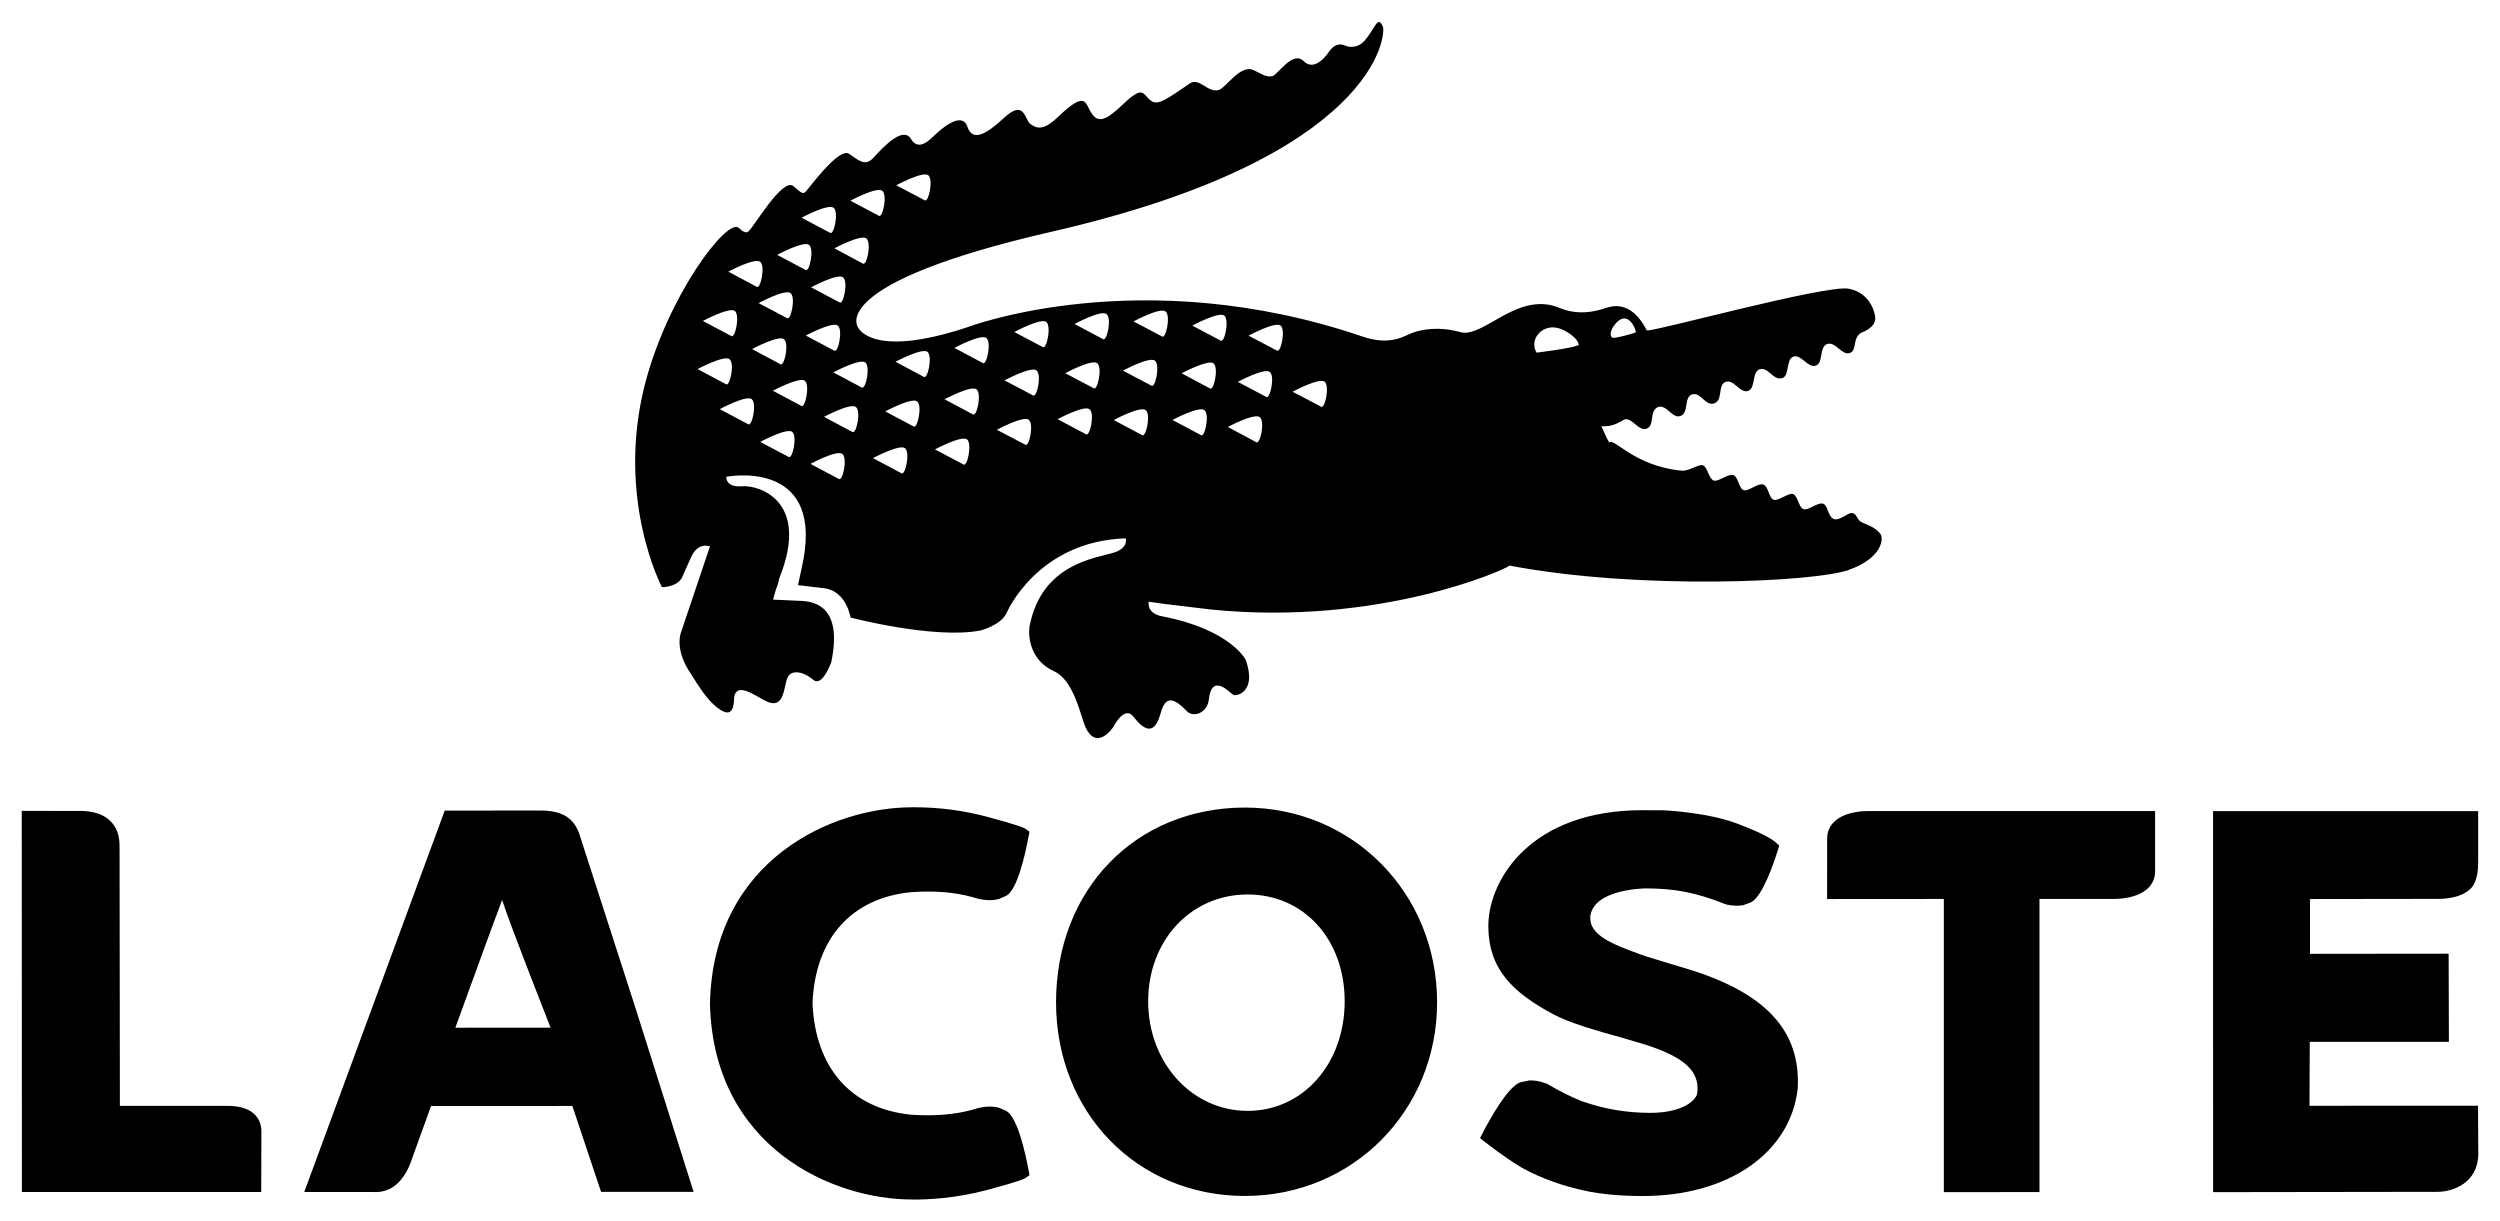 <svg width="86" height="42" viewBox="0 0 86 42" fill="none" xmlns="http://www.w3.org/2000/svg">
<g clip-path="url(#clip0_1485_3831)">
<path fill-rule="evenodd" clip-rule="evenodd" d="M55.473 15.404C55.072 14.87 55.002 13.927 54.187 13.843C53.396 13.63 52.609 13.403 51.811 13.219L47.122 13.98L46.572 16.5L54.155 17.486L56.133 18.801L61.297 19.349L63.715 18.473C61.21 17.666 58.644 17.024 56.208 16.02C55.909 15.882 55.701 15.63 55.473 15.404Z" fill="black"/>
<path d="M64.684 18.363C64.515 18.143 64.242 18.055 64.053 17.971C63.868 17.884 63.895 17.704 63.74 17.652C63.582 17.602 63.306 17.923 63.091 17.856C62.877 17.786 62.892 17.386 62.713 17.327C62.53 17.269 62.211 17.569 62.044 17.516C61.876 17.467 61.843 17.047 61.681 16.994C61.521 16.945 61.181 17.244 61.015 17.192C60.848 17.136 60.837 16.727 60.652 16.667C60.468 16.61 60.144 16.916 59.983 16.861C59.816 16.81 59.8 16.401 59.624 16.342C59.445 16.285 59.117 16.585 58.953 16.531C58.783 16.477 58.736 16.057 58.582 16.007C58.423 15.958 58.115 16.206 57.864 16.192C56.123 16.03 55.457 14.938 55.338 15.261C55.222 15.577 55.701 16.347 56.303 16.607C56.784 16.816 61.971 18.248 62.107 18.312C62.239 18.377 62.567 18.522 62.45 18.711C62.27 18.952 61.763 18.714 61.634 18.607C61.504 18.499 61.533 18.46 61.411 18.427C61.133 18.361 60.979 18.866 60.685 18.799C60.417 18.739 60.436 18.203 60.164 18.14C59.864 18.067 59.729 18.576 59.443 18.509C59.206 18.456 59.174 17.91 58.92 17.849C58.628 17.779 58.496 18.288 58.192 18.218C57.93 18.157 57.945 17.624 57.672 17.558C57.398 17.494 57.208 17.988 56.95 17.929C56.691 17.869 56.653 17.325 56.424 17.271C56.188 17.219 56.003 17.495 55.687 17.537C55.687 17.537 54.78 17.781 53.346 16.287C51.908 14.796 51.319 14.506 50.501 15.113C49.165 16.105 48.336 15.45 48.094 15.155C47.804 14.817 48.108 14.506 48.108 14.506C48.108 14.506 48.532 15.159 49.066 15.171C49.926 15.196 50.575 14.025 52.049 14.005C53.917 13.938 54.404 14.599 54.915 14.652C55.388 14.698 55.546 14.622 55.873 14.432H55.871C56.136 14.339 56.366 14.849 56.644 14.746C56.937 14.636 56.722 14.122 57.038 14.003C57.334 13.898 57.526 14.415 57.809 14.309C58.106 14.201 57.917 13.673 58.202 13.57C58.496 13.464 58.667 13.986 58.972 13.875C59.279 13.766 59.081 13.243 59.359 13.137C59.647 13.033 59.855 13.547 60.138 13.446C60.405 13.351 60.252 12.804 60.531 12.704C60.82 12.601 61.007 13.116 61.315 13.004C61.569 12.915 61.428 12.367 61.691 12.268C61.954 12.171 62.197 12.678 62.471 12.576C62.727 12.482 62.577 11.938 62.85 11.836C63.139 11.732 63.361 12.24 63.634 12.144C63.904 12.047 63.699 11.608 64.052 11.434C64.052 11.434 64.54 11.274 64.509 10.917C64.505 10.857 64.404 10.094 63.601 9.932C62.828 9.777 56.728 11.46 56.649 11.363C56.087 10.256 55.368 10.564 55.258 10.589C55.147 10.617 54.466 10.906 53.711 10.617C52.23 9.948 51.047 11.649 50.236 11.425C49.489 11.216 48.917 11.336 48.604 11.443C48.317 11.542 47.852 11.914 46.867 11.576C39.25 8.983 33.297 11.25 33.297 11.25C29.941 12.368 29.511 11.25 29.511 11.25C29.511 11.25 28.406 9.754 36.184 7.969C47.362 5.408 47.7 1.171 47.567 0.903C47.384 0.514 47.314 0.972 46.946 1.393C46.637 1.743 46.278 1.57 46.278 1.57C45.926 1.402 45.701 1.802 45.701 1.802C45.701 1.802 45.248 2.503 44.848 2.105C44.464 1.721 43.953 2.587 43.763 2.621C43.534 2.661 43.423 2.549 43.116 2.409C42.657 2.207 42.164 3.041 41.912 3.1C41.526 3.189 41.254 2.646 40.922 2.875C39.929 3.559 39.773 3.654 39.505 3.388C39.307 3.187 39.278 2.968 38.615 3.602C38.05 4.142 37.779 4.243 37.553 3.9C37.319 3.554 37.38 3.082 36.409 4.011C35.946 4.454 35.709 4.463 35.443 4.264C35.244 4.114 35.245 3.4 34.549 4.046C33.918 4.628 33.46 4.883 33.282 4.367C33.084 3.786 32.341 4.474 32.169 4.635C31.99 4.797 31.608 5.225 31.34 4.783C31.073 4.339 30.431 5.003 30.05 5.423C29.756 5.75 29.518 5.498 29.208 5.291C28.855 5.049 27.799 6.519 27.704 6.607C27.607 6.691 27.534 6.607 27.292 6.403C26.92 6.088 25.917 7.835 25.755 7.949C25.755 7.949 25.686 8.099 25.413 7.839C25.023 7.47 22.958 10.181 22.178 13.249C21.181 17.181 22.77 20.197 22.77 20.197C22.77 20.197 23.247 20.211 23.451 19.89L23.76 19.195C24.011 18.615 24.422 18.797 24.422 18.797L23.448 21.689C23.294 22.07 23.387 22.608 23.727 23.117C24.047 23.629 24.269 23.975 24.526 24.213C25.316 24.956 25.235 24.077 25.256 23.968C25.349 23.497 25.871 23.858 26.281 24.084C27.024 24.5 26.942 23.581 27.105 23.281C27.218 23.066 27.584 23.056 27.981 23.388C28.29 23.646 28.597 22.773 28.597 22.773C28.983 20.914 28.077 20.699 27.587 20.672L26.595 20.627C26.595 20.627 26.66 20.344 26.763 20.079L26.808 19.891C27.889 17.203 26.082 16.685 25.541 16.727C24.944 16.78 24.986 16.401 24.986 16.401C24.986 16.401 28.253 15.76 27.644 19.215C27.644 19.215 27.524 19.817 27.451 20.13L28.349 20.235C29.122 20.331 29.259 21.243 29.259 21.243C29.259 21.243 32.101 21.992 33.712 21.692C33.712 21.692 34.433 21.521 34.633 21.074C34.633 21.074 35.676 18.622 38.724 18.518C38.724 18.518 38.831 18.835 38.344 19.001C37.761 19.197 35.816 19.351 35.411 21.579V21.588C35.367 21.953 35.466 22.732 36.261 23.092C36.938 23.397 37.177 24.628 37.318 24.96C37.712 25.903 38.303 25.001 38.303 25.001C38.303 25.001 38.678 24.24 38.998 24.662C39.541 25.374 39.793 25.016 39.917 24.562C40.052 24.073 40.248 23.859 40.816 24.454C41.059 24.713 41.535 24.513 41.583 24.071C41.683 23.098 42.343 23.872 42.437 23.909C42.55 23.952 43.24 23.797 42.854 22.7C42.854 22.7 42.332 21.654 39.979 21.202C39.427 21.098 39.515 20.699 39.515 20.699L40.033 20.772C40.187 20.797 41.556 20.949 41.702 20.972C47.441 21.536 51.796 19.595 51.927 19.456C56.385 20.308 62.448 20.018 63.586 19.609C64.73 19.207 64.815 18.541 64.684 18.363H64.684ZM55.478 11.268C55.572 11.119 55.66 11.034 55.74 10.993C56.087 10.797 56.307 11.411 56.265 11.434C56.263 11.435 56.255 11.437 56.252 11.439C56.251 11.44 56.251 11.442 56.251 11.443C56.196 11.469 55.529 11.658 55.463 11.614C55.331 11.523 55.478 11.268 55.478 11.268ZM52.943 11.463C52.943 11.463 53.029 11.354 53.196 11.299C53.361 11.239 53.609 11.229 53.939 11.441C54.318 11.681 54.308 11.869 54.308 11.869C54.292 11.876 54.276 11.882 54.26 11.888C53.985 11.994 52.858 12.131 52.858 12.131C52.794 12.027 52.768 11.904 52.783 11.782C52.798 11.661 52.855 11.548 52.943 11.463ZM31.93 6.026C32.12 6.172 31.938 7.01 31.803 6.886L30.831 6.373C30.831 6.373 31.736 5.885 31.93 6.026ZM30.348 6.562C30.539 6.704 30.36 7.543 30.224 7.418L29.254 6.904C29.255 6.904 30.156 6.416 30.348 6.562ZM29.801 8.2C29.993 8.343 29.813 9.184 29.675 9.063L28.704 8.542C28.704 8.542 29.607 8.058 29.801 8.2ZM28.875 10.4L27.902 9.884C27.902 9.884 28.807 9.396 28.998 9.539C29.193 9.682 29.007 10.523 28.875 10.4ZM28.692 12.059L27.721 11.543C27.721 11.543 28.624 11.057 28.817 11.197C29.009 11.339 28.83 12.177 28.691 12.059L28.692 12.059ZM28.674 7.146C28.867 7.288 28.684 8.125 28.549 8.006L27.576 7.489C27.576 7.489 28.482 7 28.674 7.146ZM27.83 8.423C28.02 8.565 27.84 9.402 27.706 9.283L26.734 8.768C26.734 8.768 27.638 8.278 27.83 8.423ZM26.096 10.427C26.096 10.427 27.002 9.936 27.192 10.081C27.385 10.223 27.203 11.062 27.067 10.94L26.096 10.427ZM26.84 12.525L25.871 12.008C25.871 12.008 26.775 11.523 26.966 11.666C27.159 11.809 26.978 12.646 26.84 12.525ZM26.149 9.005C26.34 9.144 26.159 9.984 26.024 9.862L25.055 9.345C25.055 9.345 25.955 8.86 26.149 9.005ZM25.275 10.694C25.467 10.836 25.287 11.679 25.148 11.555L24.178 11.041C24.179 11.041 25.083 10.556 25.275 10.694ZM23.997 12.696C23.997 12.696 24.902 12.212 25.093 12.354C25.287 12.496 25.103 13.336 24.97 13.214L23.997 12.696ZM25.731 14.59L24.76 14.074C24.76 14.074 25.665 13.585 25.857 13.729C26.049 13.873 25.866 14.71 25.731 14.59ZM27.123 15.715L26.152 15.201C26.152 15.201 27.057 14.713 27.25 14.854C27.44 14.995 27.256 15.839 27.123 15.715ZM27.558 13.959L26.587 13.441C26.587 13.441 27.492 12.957 27.684 13.096C27.876 13.239 27.694 14.077 27.558 13.959ZM28.85 16.473L27.881 15.957C27.881 15.957 28.78 15.47 28.974 15.613C29.166 15.757 28.988 16.591 28.85 16.473ZM29.316 14.855L28.346 14.34C28.346 14.34 29.249 13.855 29.441 13.998C29.632 14.139 29.454 14.979 29.316 14.855ZM29.638 13.327L28.667 12.81C28.667 12.81 29.57 12.326 29.764 12.468C29.957 12.612 29.773 13.447 29.638 13.327ZM31.003 16.277L30.032 15.759C30.032 15.759 30.935 15.275 31.129 15.415C31.323 15.558 31.139 16.399 31.003 16.277ZM31.423 14.667L30.453 14.153C30.453 14.153 31.358 13.662 31.55 13.808C31.739 13.946 31.557 14.787 31.423 14.667ZM31.775 12.961L30.804 12.445C30.804 12.445 31.708 11.962 31.902 12.102C32.092 12.245 31.91 13.083 31.775 12.961ZM33.138 15.975L32.164 15.46C32.164 15.46 33.069 14.972 33.264 15.114C33.454 15.261 33.27 16.099 33.138 15.975ZM33.464 14.253L32.494 13.735C32.494 13.735 33.399 13.249 33.59 13.39C33.783 13.534 33.6 14.369 33.464 14.252L33.464 14.253ZM33.803 12.484L32.832 11.968C32.832 11.968 33.735 11.482 33.928 11.624C34.12 11.77 33.939 12.606 33.803 12.484ZM35.263 15.294L34.292 14.784C34.292 14.784 35.196 14.296 35.386 14.438C35.581 14.58 35.399 15.417 35.263 15.294ZM35.529 13.598L34.556 13.085C34.556 13.085 35.46 12.598 35.651 12.738C35.848 12.882 35.664 13.724 35.529 13.598ZM35.866 11.935L34.892 11.422C34.892 11.422 35.799 10.932 35.989 11.073C36.181 11.218 36 12.059 35.866 11.935ZM37.353 14.936L36.382 14.42C36.382 14.42 37.284 13.932 37.478 14.075C37.673 14.219 37.49 15.055 37.353 14.936ZM37.618 13.352L36.646 12.838C36.646 12.838 37.552 12.346 37.742 12.493C37.934 12.631 37.753 13.474 37.618 13.352ZM37.938 11.662L36.965 11.147C36.965 11.147 37.87 10.655 38.063 10.801C38.256 10.945 38.076 11.781 37.938 11.662ZM39.283 14.965L38.314 14.45C38.314 14.45 39.217 13.96 39.41 14.107C39.602 14.247 39.42 15.085 39.283 14.965ZM39.604 13.264L38.63 12.75C38.63 12.75 39.537 12.26 39.729 12.405C39.92 12.549 39.738 13.385 39.604 13.264ZM39.968 11.571L38.995 11.057C38.995 11.057 39.901 10.566 40.093 10.712C40.287 10.854 40.103 11.694 39.967 11.571H39.968ZM41.307 14.965L40.335 14.447C40.335 14.447 41.239 13.961 41.431 14.107C41.622 14.247 41.444 15.085 41.307 14.965ZM41.617 13.359L40.648 12.841C40.648 12.841 41.551 12.359 41.742 12.496C41.935 12.641 41.754 13.481 41.617 13.359ZM41.985 11.714L41.016 11.2C41.016 11.2 41.92 10.714 42.113 10.854C42.302 10.997 42.121 11.836 41.985 11.714ZM43.209 15.208L42.237 14.687C42.237 14.687 43.142 14.204 43.334 14.348C43.528 14.488 43.347 15.328 43.209 15.208ZM43.552 13.65L42.581 13.136C42.581 13.136 43.487 12.649 43.678 12.792C43.872 12.937 43.684 13.773 43.552 13.65ZM43.923 12.059L42.95 11.546C42.95 11.546 43.855 11.058 44.049 11.197C44.24 11.339 44.055 12.177 43.923 12.058V12.059ZM45.437 13.986L44.467 13.476C44.467 13.476 45.37 12.987 45.564 13.127C45.755 13.271 45.573 14.109 45.437 13.986Z" fill="black"/>
<path d="M19.92 28.661C19.717 28.124 19.332 27.893 18.627 27.882C18.562 27.88 15.298 27.885 15.298 27.885L10.466 41.005H12.818C13.009 41.022 13.202 40.99 13.378 40.912C13.836 40.704 14.06 40.175 14.125 39.995C14.125 39.999 14.783 38.167 14.828 38.047L19.689 38.045C19.791 38.354 20.677 41 20.677 41H23.86L21.841 34.615L19.92 28.661ZM18.94 35.352L15.664 35.353C16.018 34.388 16.897 31.948 17.273 30.96C17.597 31.956 18.931 35.32 18.94 35.352ZM42.826 27.78H42.824C39.059 27.785 36.328 30.604 36.328 34.479C36.328 38.276 39.119 41.141 42.826 41.141C46.531 41.141 49.436 38.216 49.436 34.479C49.436 30.722 46.531 27.78 42.826 27.78ZM42.92 38.214C41.001 38.214 39.497 36.558 39.497 34.444C39.497 32.348 40.969 30.77 42.918 30.77C44.853 30.77 46.257 32.314 46.257 34.444C46.257 36.594 44.822 38.214 42.92 38.214ZM57.954 33.302L57.831 33.266C57.834 33.268 56.606 32.895 56.603 32.892L56.42 32.827C55.417 32.466 54.705 32.163 54.705 31.581V31.538C54.804 30.571 56.603 30.561 56.621 30.561C57.613 30.561 58.375 30.712 59.341 31.099L59.362 31.107L59.403 31.119C59.627 31.164 59.822 31.17 59.98 31.135L60.247 31.034C60.631 30.824 61.013 29.708 61.16 29.239L61.207 29.088L61.089 28.98C61.043 28.936 60.761 28.704 59.738 28.324C58.697 27.935 57.223 27.874 57.223 27.874L56.495 27.871C52.697 27.871 51.246 30.209 51.2 31.778C51.169 33.343 52.062 34.148 53.411 34.879C53.976 35.191 55.007 35.478 55.755 35.686C55.751 35.683 56.529 35.913 56.529 35.913C57.944 36.356 58.485 36.848 58.384 37.611C58.339 37.864 57.861 38.282 56.775 38.282C55.948 38.282 55.201 38.155 54.423 37.884C54.05 37.736 53.664 37.545 53.256 37.304L53.236 37.291L53.194 37.274C52.968 37.189 52.766 37.154 52.592 37.169L52.294 37.233C51.858 37.396 51.251 38.5 51.008 38.967L50.913 39.151L51.078 39.282C51.107 39.301 51.782 39.836 52.355 40.171C53.03 40.544 53.788 40.814 54.683 40.995C55.044 41.06 55.617 41.143 56.515 41.143C59.458 41.143 61.596 39.656 61.842 37.442C61.949 35.434 60.713 34.123 57.954 33.302ZM64.247 27.901C64.124 27.899 63.482 27.912 63.113 28.253C62.943 28.408 62.854 28.616 62.854 28.851L62.852 30.927C62.852 30.927 66.403 30.924 66.868 30.924V41.01L70.158 41.007V30.924C70.597 30.923 72.743 30.923 72.743 30.923C72.865 30.923 73.505 30.91 73.876 30.57C73.959 30.494 74.025 30.401 74.07 30.298C74.114 30.195 74.137 30.083 74.135 29.97V27.901H64.247ZM7.817 38.041H4.124C4.124 37.557 4.113 29.098 4.113 29.098C4.113 28.727 4.002 28.432 3.778 28.226C3.42 27.891 2.887 27.893 2.689 27.897L0.748 27.893L0.753 41.005H8.986L8.992 38.921C8.992 38.655 8.878 38.041 7.817 38.041ZM31.356 30.689C32.154 30.636 32.826 30.689 33.459 30.862C33.799 30.975 34.106 30.997 34.366 30.924L34.629 30.808C34.997 30.581 35.261 29.429 35.385 28.765L35.414 28.609L35.279 28.513C35.246 28.488 35.141 28.415 33.949 28.095C33.124 27.876 32.274 27.767 31.421 27.77L31.368 27.771C28.643 27.771 24.54 29.564 24.423 34.503V34.531C24.54 39.471 28.644 41.263 31.37 41.263L31.421 41.265C31.897 41.267 32.862 41.228 33.949 40.937C35.142 40.619 35.246 40.545 35.281 40.52L35.414 40.426L35.386 40.27C35.261 39.602 34.998 38.452 34.629 38.224V38.222L34.368 38.107C34.106 38.036 33.799 38.059 33.454 38.175C32.824 38.344 32.153 38.399 31.347 38.346C29.283 38.144 28.044 36.744 27.95 34.505C28.043 32.288 29.283 30.888 31.356 30.689H31.356ZM83.882 40.999C84.39 40.988 85.253 40.689 85.253 39.682L85.244 38.036L79.446 38.039C79.446 38.039 79.456 36.153 79.456 35.841H84.242L84.233 32.807C84.233 32.807 79.938 32.812 79.464 32.812C79.463 32.454 79.464 31.288 79.464 30.927C79.938 30.927 83.858 30.921 83.858 30.921C83.978 30.923 84.634 30.924 84.989 30.571C85.237 30.323 85.249 29.871 85.249 29.636V27.904H76.129L76.131 41.01L83.882 40.999Z" fill="black"/>
</g>
<defs>
<clipPath id="clip0_1485_3831">
<rect width="85" height="40.753" fill="white" transform="translate(0.5 0.514)"/>
</clipPath>
</defs>
</svg>

